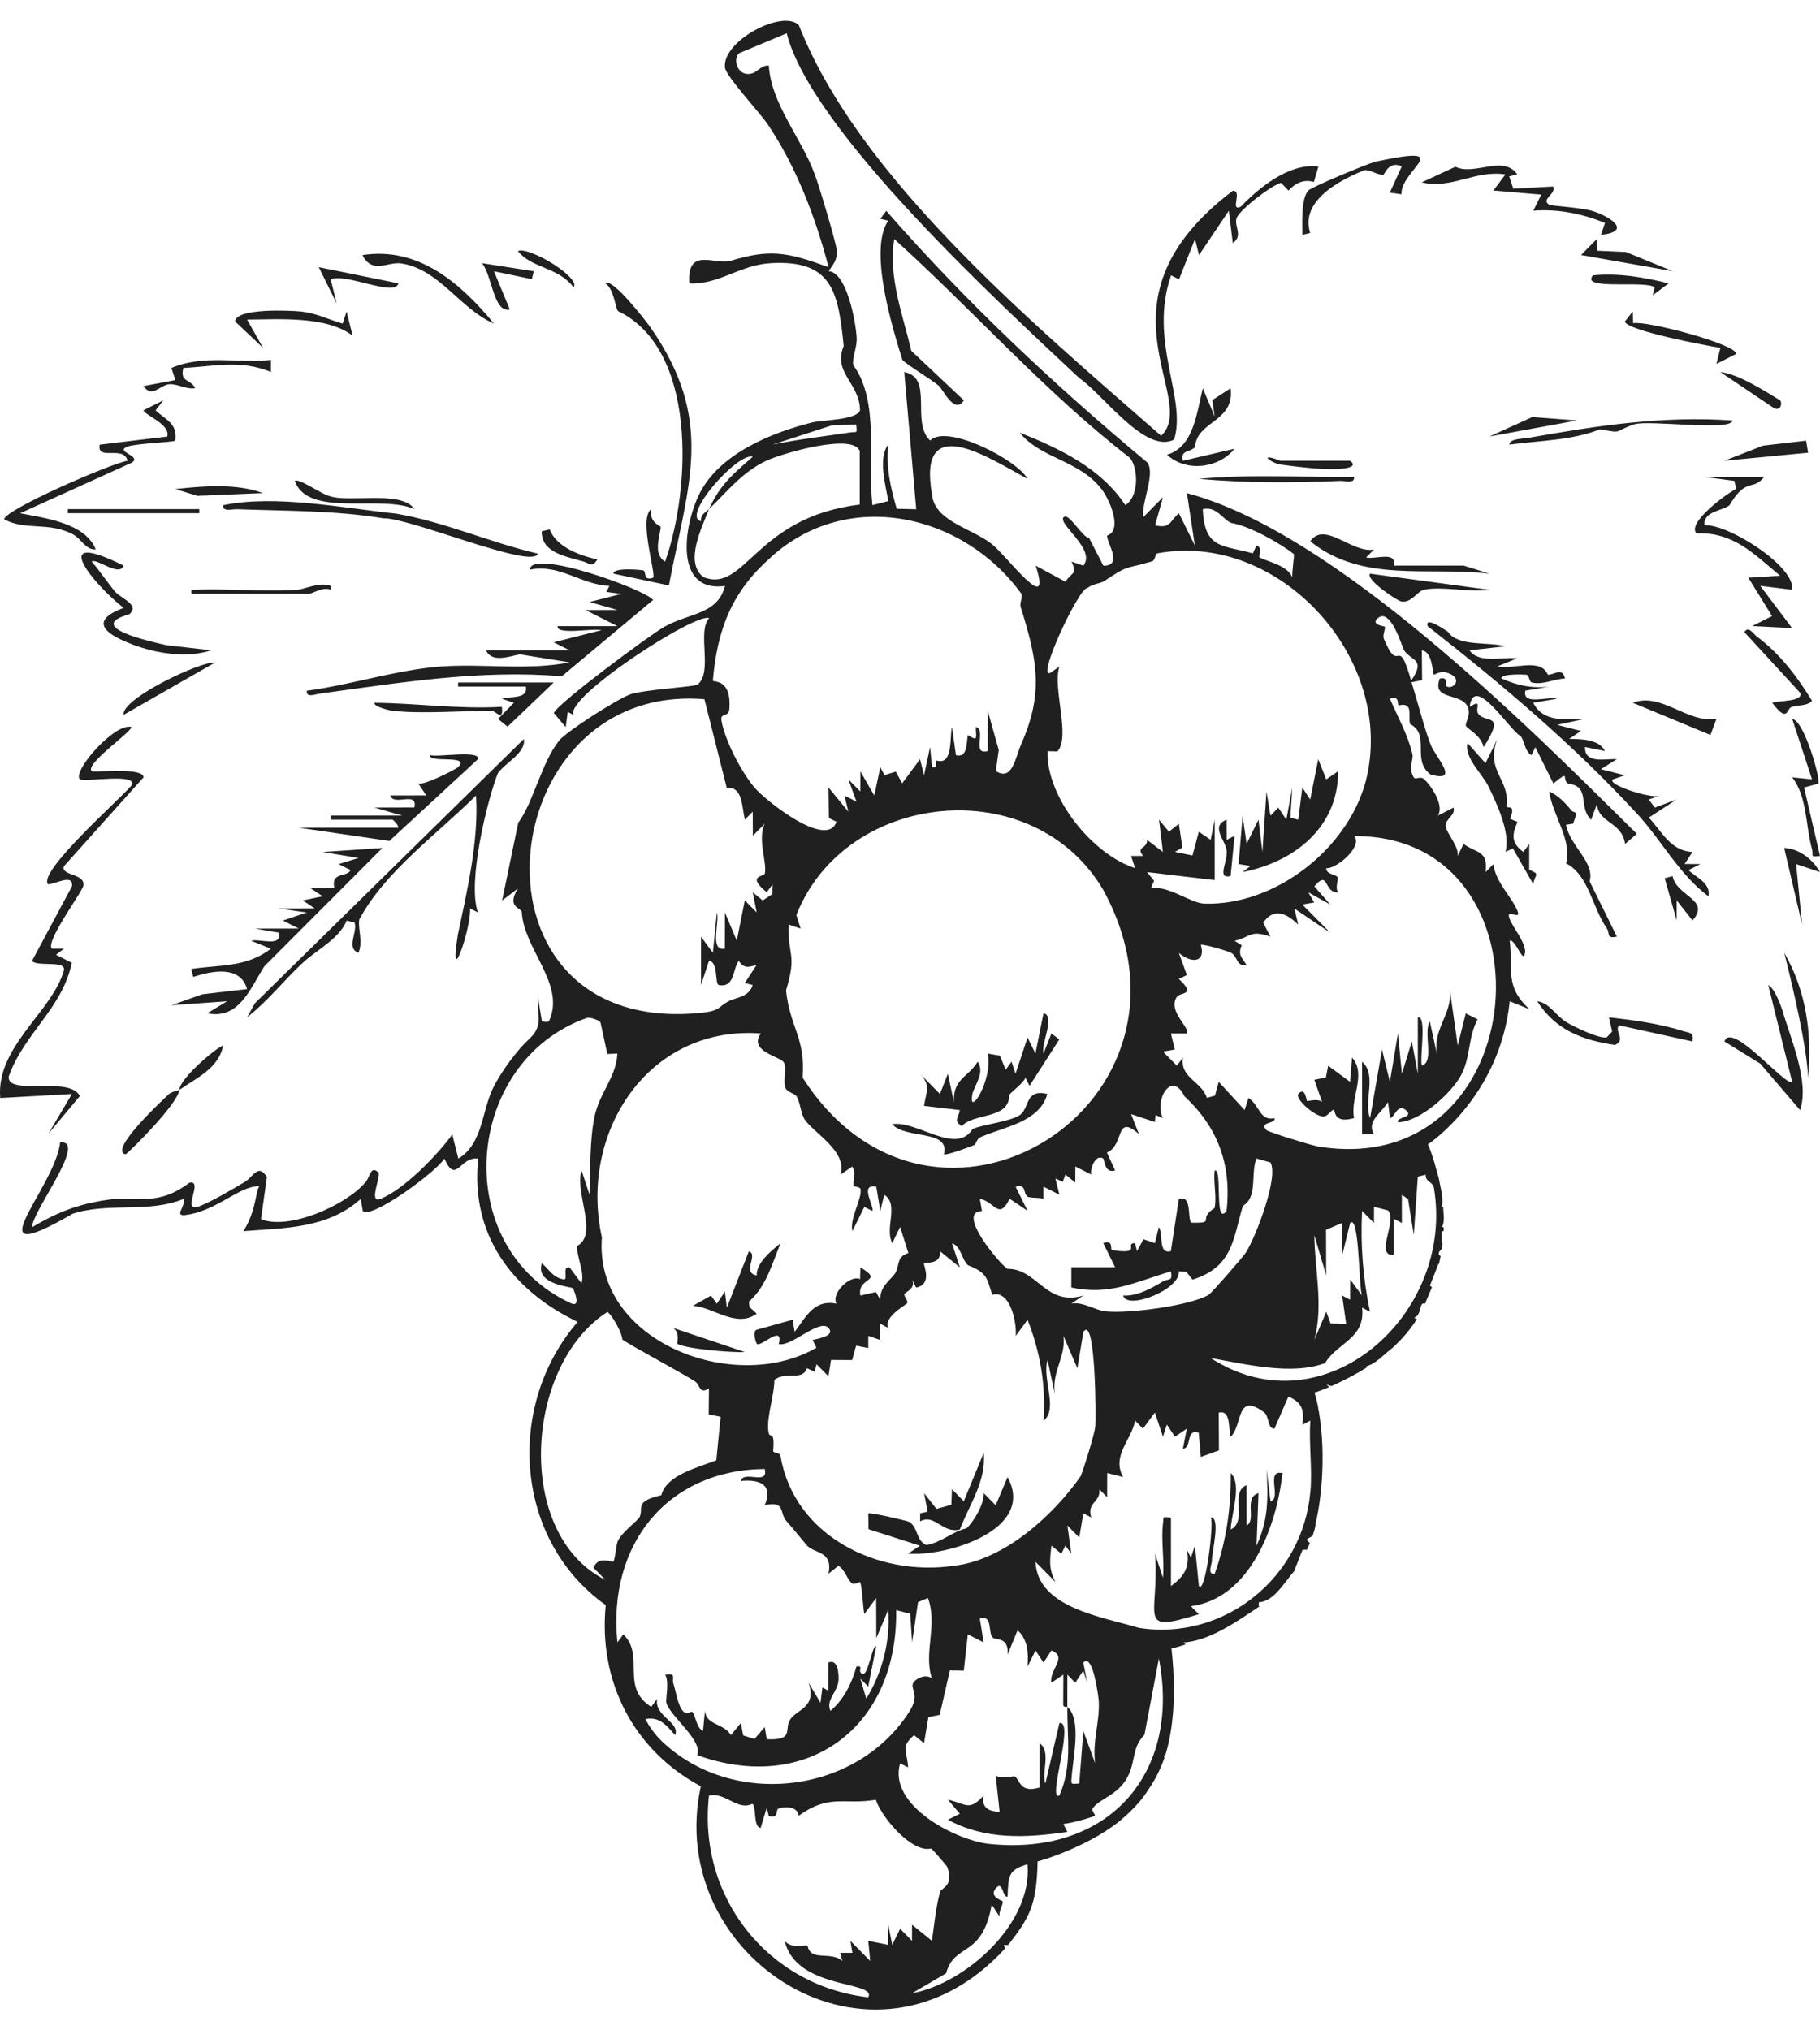 <svg width="52" height="58" viewBox="0 0 52 58" fill="none" xmlns="http://www.w3.org/2000/svg">
<path d="M50.181 18.173C50.091 18.096 49.952 17.872 49.839 18.058L51.431 19.789C51.546 20.052 50.775 20.012 50.636 20.077C51.08 20.673 51.051 20.248 51.177 20.2C51.349 20.133 51.638 20.178 51.772 20.019C51.343 19.32 50.852 18.672 50.182 18.173H50.181ZM50.693 11.664C50.884 11.744 50.924 11.509 50.861 11.437C50.48 11.207 49.661 10.673 49.156 10.63L50.693 11.664ZM46.653 20.077L48.871 20.996L49.041 20.538C48.203 20.666 47.465 19.762 46.653 20.077ZM49.269 13.162L51.659 12.933L51.603 12.589L50.376 12.73L49.269 13.162ZM46.661 9.232L46.65 8.899L46.424 9.186C46.484 9.446 48.77 9.877 49.154 9.937L49.041 10.396L49.607 10.109C49.607 9.835 47.069 9.158 46.661 9.232ZM50.976 24.223L51.488 26.411L51.317 24.684L51.999 24.912C51.787 24.542 51.412 24.247 50.975 24.223H50.976ZM43.78 11.914L42.557 12.47L45.059 12.011L43.78 11.914ZM47.788 25.029L47.562 25.087L47.905 26.294V25.72L48.357 26.294C48.893 25.701 47.903 25.61 47.788 25.029ZM51.205 20.536L51.772 22.263L51.205 22.206C51.639 22.76 51.584 23.603 51.777 24.279C51.811 24.471 51.705 24.477 52 24.452L51.545 22.496L51.953 22.385C52.028 22.294 51.557 20.586 51.205 20.536ZM14.966 21.112L7.285 28.657L7.059 29.061C7.644 28.605 8.109 28.009 8.65 27.504C9.033 27.146 9.693 26.824 9.905 26.298L10.131 26.353C10.224 26.632 9.876 27.089 10.242 27.217C10.379 26.899 10.221 26.546 10.264 26.269C10.992 24.901 12.486 23.835 13.601 22.725C13.685 24.006 13.338 25.491 13.083 26.693C12.806 28.428 13.475 26.481 13.43 25.949L13.656 26.066C13.343 25.209 13.929 22.826 14.225 22.089C14.424 21.796 15.041 21.504 14.965 21.111L14.966 21.112ZM45.627 6.826L45.173 7.285L47.789 7.746L46.455 7.199L45.634 7.162L45.627 6.824V6.826ZM6.376 14.431C6.349 14.632 6.635 14.54 6.772 14.546C8.129 14.597 9.617 14.58 10.952 14.807C11.678 14.775 15.254 16.288 15.364 15.814C14.02 15.505 12.675 14.9 11.313 14.672C9.808 14.514 7.879 14.122 6.376 14.431ZM38.291 13.738C38.43 13.732 38.715 13.825 38.687 13.624C37.207 13.639 35.726 13.541 34.249 13.68C35.591 13.798 36.938 13.794 38.29 13.738H38.291ZM17.654 8.885C19.916 9.967 19.745 13.937 19.004 16.042C18.639 15.832 18.865 15.293 18.878 15.056C18.88 15.024 18.538 14.93 18.607 14.546C18.238 14.792 18.746 16.399 18.663 16.503C18.366 16.608 18.471 16.329 18.384 16.296C18.344 16.281 17.521 16.199 17.526 16.387L19.111 16.724C19.671 13.796 20.434 12.028 18.597 9.37C18.475 9.194 17.491 7.917 17.299 8.094C17.543 8.263 17.578 8.783 17.654 8.884V8.885ZM43.012 4.983L42.67 5.442L44.036 5.559L43.809 6.019C44.519 5.964 45.204 6.105 45.857 6.368L45.742 6.709C46.613 6.614 46.06 6.222 45.548 6.042C45.218 5.927 44.318 5.884 44.262 5.849C44.011 5.687 44.469 5.551 44.376 5.328L43.237 5.391L43.12 5.039L43.351 4.98C42.948 4.413 42.129 5.029 41.583 4.764L40.621 5.21C41.48 5.412 42.139 4.852 43.01 4.982L43.012 4.983ZM37.209 6.71L37.433 6.655C37.134 5.724 38.315 5.129 38.986 4.861C39.155 4.842 39.358 5.009 39.527 4.989C39.559 4.986 39.676 4.58 40.051 4.753L39.71 5.501L40.042 5.55C40.008 4.845 41.685 4.108 39.295 4.619C39.053 4.684 37.466 5.344 37.379 5.444C37.166 5.687 37.212 6.389 37.209 6.711V6.71ZM3.761 18.403C4.451 18.663 5.326 18.815 6.034 18.576L4.756 18.431C4.355 18.337 2.378 17.918 3.69 17.549C4.025 17.293 3.447 17.085 3.299 16.912C3.062 16.635 2.86 16.319 2.622 16.042C2.753 15.935 3.414 16.495 3.531 16.157C1.34 15.065 2.642 16.665 3.531 17.366C2.505 17.745 3.041 18.13 3.761 18.4V18.403ZM42.556 16.387L41.817 16.157H39.826C39.914 15.729 39.28 15.99 39.031 15.926L39.257 15.698C38.637 15.82 37.839 14.864 37.438 15.465C38.93 16.66 40.782 16.181 42.557 16.387H42.556ZM40.024 17.178C40.314 17.248 40.492 16.892 40.678 16.849C41.17 16.735 42.016 16.931 42.556 16.849L39.144 16.388C39.01 16.554 39.902 17.148 40.024 17.178ZM44.747 24.664C45.401 25.008 45.483 25.912 45.915 26.529C46.002 26.678 45.895 26.82 46.197 26.756L45.418 25.177C45.574 24.632 44.861 24.179 44.743 23.562L44.945 23.529C45.115 23.082 45.004 23.282 44.885 23.137C44.708 22.921 44.522 22.726 44.264 22.609C44.349 23.271 44.929 24.008 44.747 24.663V24.664ZM50.977 27.218C51.187 28.032 51.642 29.964 51.657 30.789C51.779 29.555 51.606 28.299 50.977 27.218ZM48.123 29.464C47.414 29.24 46.708 29.147 45.97 29.062L46.061 29.468L45.907 29.635C45.7 29.683 44.968 29.332 44.753 29.199C44.44 29.004 44.277 28.653 43.921 28.602C44.447 29.429 45.217 29.717 46.144 29.851C46.466 29.7 46.121 29.476 46.255 29.29L48.358 29.752C48.397 29.488 48.302 29.521 48.123 29.464ZM33.341 12.989C33.898 13.501 34.824 13.375 35.274 12.819L33.796 13.163C33.716 12.843 33.999 12.938 34.145 12.767C34.193 12.017 35.281 12.063 35.16 11.091L34.638 11.43L34.705 11.897L34.366 11.092C34.193 11.773 34.114 12.768 33.341 12.991V12.989ZM37.829 13.398C37.949 13.403 38.931 13.435 38.575 13.162H36.584C35.91 12.908 36.326 13.235 36.589 13.271C36.958 13.322 37.462 13.382 37.829 13.398ZM47.392 22.745C47.416 22.741 47.435 22.735 47.448 22.726L47.392 22.745ZM48.245 24.855L48.586 24.684L48.132 24.681L48.358 24.338C47.724 24.308 47.487 23.754 47.108 23.357L47.903 22.839L47.281 23.07L47.107 22.839L47.391 22.742C47.076 22.793 45.898 22.403 46.083 22.263L46.423 22.148L45.74 21.973L46.195 21.687C45.849 21.67 45.275 21.831 45.286 21.34L45.854 21.454C45.691 21.119 45.177 21.11 44.831 21.109L45.171 20.881L44.49 20.707L45.285 20.536C44.739 20.536 44.102 20.657 43.807 20.076L44.489 19.96C44.239 19.88 43.49 20.172 43.58 19.73L44.261 19.615C43.754 19.671 43.355 19.579 42.897 19.382C42.878 19.237 43.584 19.267 43.618 19.277C43.702 19.301 43.687 19.478 43.771 19.498C44.078 19.572 44.409 19.395 44.716 19.382C44.631 19.039 44.398 19.292 44.222 19.273C44.019 18.775 43.23 19.14 42.782 19.036L43.35 18.808C42.947 18.755 42.256 18.97 41.986 18.578L43.008 18.463C42.535 18.326 41.651 18.481 41.371 18.049C41.344 18.034 40.694 17.572 40.789 17.887C42.898 19.538 44.983 21.293 46.822 23.299C47.49 24.042 47.999 24.998 48.811 25.604C48.894 25.226 48.454 25.066 48.243 24.855H48.245ZM29.164 31.834C28.923 32.033 28.091 32.118 27.789 32.251C27.318 33.014 26.197 31.998 25.491 32.114C25.863 32.552 27.157 32.254 26.968 32.977C27.026 33.012 27.709 32.768 27.842 32.708C27.888 32.688 27.898 32.537 28.019 32.483C28.648 32.2 29.699 32.066 29.925 31.251C29.305 31.097 29.411 31.63 29.163 31.834H29.164ZM50.917 28.834C50.857 28.657 50.691 28.226 50.522 28.141L51.204 30.905C51.029 31.062 49.471 29.147 49.27 29.752L50.294 30.385L51.43 31.711C51.709 30.896 51.15 29.655 50.917 28.834ZM45.711 12.264C46.406 12.389 46.061 12.334 46.703 12.119C47.127 11.991 49.483 12.33 49.496 12.012C47.491 11.874 45.63 12.161 43.672 12.508C43.529 12.533 43.121 12.529 43.126 12.701C43.986 12.584 44.899 12.586 45.711 12.266V12.264ZM43.691 24.849L43.693 24.108L43.525 24.337C43.182 24.09 43.188 23.85 43.359 23.48L43.147 23.391C43.313 22.965 43.08 23.107 43.045 23.04C43.152 22.251 42.424 22.023 42.783 21.112L42.442 21.802L41.931 21.227C41.824 21.638 42.355 22.109 42.528 22.466C42.773 22.973 43.16 23.79 43.014 24.337L43.225 24.236L43.808 25.258C43.85 24.96 44.032 24.989 43.692 24.847L43.691 24.849ZM11.838 14.543C11.483 13.998 9.981 14.367 9.418 14.172C9.203 14.129 8.532 13.645 8.424 13.739C8.802 14.804 10.884 14.117 11.838 14.543ZM47.677 8.094C46.959 7.921 46.262 7.794 45.515 7.864C45.13 8.305 47.013 7.997 47.276 8.209L47.219 8.438L47.675 8.095L47.677 8.094ZM48.472 15.236C49.53 15.194 50.114 15.827 50.861 16.447L49.952 16.504L50.631 17.599L50.066 17.884L51.202 17.943L50.293 16.735L51.202 16.847C51.312 16.193 49.39 14.966 48.7 15.004C48.66 14.602 49.208 14.597 49.413 14.433C49.905 13.61 50.059 14.049 50.406 13.623H48.699L49.553 13.737L49.607 13.966C49.351 14.085 48.185 14.938 48.471 15.235L48.472 15.236ZM28.106 41.504L27.537 42.885L27.198 42.541L27.182 42.987L26.756 43.104L26.402 42.655L26.504 43.183L26.289 43.232V43.461C26.706 43.227 26.931 43.823 27.425 43.692C27.694 42.981 28.187 42.303 28.106 41.503V41.504ZM43.127 26.873C43.304 26.796 43.547 27.646 43.577 27.166C43.532 26.826 43.237 26.527 43.128 26.237C43.006 25.914 43.487 26.331 43.352 26.011C43.18 25.603 42.723 25.191 42.669 24.685L42.444 24.914C42.527 24.289 42.178 24.375 41.816 24.109L41.648 24.453C41.689 24.166 41.305 23.78 41.304 23.588C41.303 23.382 41.586 23.302 41.532 23.071L41.078 23.3C41.281 23.021 40.886 22.428 40.681 22.253C40.571 22.161 40.439 22.29 40.389 22.202C40.23 21.922 40.394 21.704 40.354 21.538C40.224 20.991 39.933 20.471 39.712 19.961C40.001 19.855 39.917 20.125 39.962 20.151C40.393 20.049 40.229 20.437 40.286 20.683C40.884 20.988 40.315 21.71 40.873 22.125C41.754 22.374 40.996 21.61 40.873 21.263C40.719 20.877 40.518 20.101 40.33 19.49L40.632 19.43L40.624 18.579C40.934 18.609 40.926 19.229 40.966 19.271C40.977 19.284 41.149 19.163 41.306 19.206C41.859 19.357 41.508 19.736 41.319 19.599C41.268 19.562 41.404 19.323 41.137 19.385C40.892 20.025 41.76 19.774 41.938 20.198C42.041 20.446 41.833 20.67 41.89 20.748C41.961 20.844 42.32 21.014 42.388 21.344C43.033 20.335 42.461 20.68 42.238 20.393C42.127 20.251 42.382 19.946 41.991 20.193C42.11 19.214 43.13 20.858 43.442 21.026C43.553 21.135 43.559 21.466 43.755 21.574L43.867 21.345L44.382 22.381C44.882 21.973 44.611 22.252 44.799 22.385C45.465 22.463 45.069 23.041 45.461 23.418L45.63 22.958C45.646 23.511 46.35 23.47 46.43 24.109L46.766 23.821C43.607 20.685 38.122 15.2 33.912 14.087L34.139 15.584L33.683 14.663C33.425 14.868 33.464 15.112 33.003 15.008L33.228 14.202L32.662 14.777C32.611 14.341 33.011 13.555 32.786 13.216C30.128 11.005 27.601 8.63 25.322 6.024L25.153 6.251L25.379 6.305C24.793 7.15 25.537 9.486 25.782 10.279C25.865 10.39 26.6 10.832 26.818 11.016C26.95 11.126 27.261 11.854 27.54 11.437L26.037 10.021C25.793 8.988 25.372 7.903 25.55 6.828C27.825 8.882 29.854 11.204 32.286 13.081C32.53 13.388 32.541 14.2 32.15 14.429C31.46 13.373 30.261 12.807 29.135 12.359C29.738 13.105 30.829 13.143 31.469 13.967C31.714 14.282 32.08 15.156 31.631 15.3C31.609 15.481 32.106 16.171 31.525 16.16L31.114 15.365C30.939 15.374 30.523 14.612 30.387 14.777C30.219 14.981 31.32 15.685 30.955 16.158L30.615 16.044C30.798 16.431 30.621 16.323 30.444 16.619L29.591 16.16C30.09 17.687 28.731 15.834 28.329 15.535C27.756 15.088 26.712 14.89 26.632 14.145C26.194 11.708 28.231 13.067 29.362 13.683C29.086 13.149 27.057 12.094 26.575 12.585C26.014 12.058 26.686 10.782 25.836 10.63L26.178 14.547L25.62 14.534C25.441 13.915 25.314 13.36 25.38 12.703C25.079 13.066 25.303 13.867 25.381 14.313L24.926 14.43C24.787 13.179 25.136 11.463 24.379 10.429C24.339 10.236 24.489 9.935 24.476 9.655C24.455 9.211 24.197 7.778 23.674 7.746C23.828 7.518 23.93 7.429 23.902 7.126C23.883 6.915 23.381 5.229 23.278 4.982C22.92 3.976 22.029 2.972 21.967 1.874C21.707 1.852 21.634 2.134 21.345 2.112C21.04 2.089 20.942 1.657 21.127 1.516L22.477 0.951C23.182 3.731 28.558 8.665 30.84 10.804C31.516 11.262 32.715 12.974 33.544 12.56C33.921 11.372 32.803 9.755 33.46 7.864L33.686 7.98L34.143 6.828L34.257 7.287L35.109 6.021L35.222 6.942C35.523 6.744 35.266 6.472 35.326 6.245C35.388 6.01 36.347 5.279 36.603 5.223L36.815 5.445C37.007 5.228 37.257 5.112 37.54 5.198L37.669 4.755C36.825 4.647 35.94 5.392 35.449 5.906C35.126 6.052 35.513 5.442 35.223 5.449C31.064 8.605 34.292 11.389 33.176 12.45C29.633 9.342 24.552 5.126 22.825 0.721C22.374 0.252 20.631 1.164 20.713 1.929C20.741 2.179 21.72 3.228 21.947 3.569C22.768 4.802 23.296 6.203 23.675 7.635C22.477 7.194 21.985 7.108 20.844 7.46C20.371 7.548 19.627 7.069 19.693 8.097C20.541 8.137 21.131 7.57 22.02 7.518C23.802 7.414 23.948 8.368 24.106 9.884C23.787 10.652 24.562 10.938 24.572 11.718C24.501 11.999 23.481 11.999 23.213 12.066C22.05 12.358 20.566 12.952 19.987 14.1C19.537 14.992 19.238 16.939 20.715 16.739C20.5 17.567 19.679 17.506 18.972 17.911C18.553 18.15 15.932 20.093 15.823 20.368L16.163 20.77L16.221 20.336L16.389 20.425C16.111 19.935 19.896 17.476 20.262 17.661C19.904 18.042 20.383 19.209 19.926 19.559C19.85 19.618 18.417 19.701 18.025 19.829C17.673 19.943 16.187 20.893 15.977 21.154C15.479 21.769 15.239 22.92 14.807 23.504L14.346 25.724L14.8 25.38C14.466 25.903 14.866 25.928 14.906 26.041C14.961 27.085 16.071 28.034 15.739 29.037C15.669 29.201 15.71 29.211 15.483 29.179L15.37 28.489C15.346 29.081 15.534 29.306 15.091 29.709C14.786 29.988 14.326 30.602 14.097 31.061C13.757 31.742 13.803 32.673 13.095 33.097L12.923 32.408C12.483 33.013 11.552 33.969 10.873 34.248C10.521 34.392 10.876 33.635 10.819 33.502C10.58 33.263 10.579 33.639 10.427 33.79C9.857 34.446 8.243 35.15 7.456 34.827L7.626 33.621C7.367 33.227 7.248 33.615 6.987 33.768C6.665 33.957 5.954 34.383 5.64 34.477C5.195 34.612 5.822 33.699 5.414 33.786C4.64 34.361 4.191 34.24 3.256 34.251C2.349 34.358 1.701 34.588 0.922 35.056C0.888 34.639 2.531 32.551 1.718 32.636C1.583 33.929 -0.862 36.376 2.077 34.672C3.116 34.338 4.229 34.663 5.243 34.251C5.315 34.459 4.958 34.751 5.298 34.709C6.104 34.611 6.725 33.998 7.234 33.903C7.491 33.854 7.379 33.896 7.353 34.02C7.263 34.446 7.197 34.798 6.951 35.17C8.143 35.078 9.36 35.1 10.307 34.249L10.365 34.594C10.608 34.844 12.482 33.461 12.697 33.097C13.037 33.857 13.13 33.032 13.662 33.097C13.438 35.281 14.631 36.864 16.505 37.762C14.436 40.154 14.694 43.997 17.307 45.852C17.088 48.048 18.117 50.011 20.024 51.029C18.955 55.908 24.935 59.8 28.721 55.658C28.705 55.632 28.69 55.602 28.682 55.563H28.805C29.416 54.774 29.621 54.427 29.646 53.172C29.604 53.2 31.223 52.737 32.157 51.876C32.343 51.712 32.517 51.529 32.671 51.329V51.315H32.682C32.947 50.928 33.094 50.703 33.273 50.208L33.233 50.148H33.292C33.471 49.578 33.637 48.597 33.471 47.095C33.471 47.095 33.625 47.059 33.875 46.976L33.803 46.922C34.487 46.878 35.174 46.444 35.991 45.885H35.965V45.771C36.41 45.753 36.708 45.176 37.007 44.847C37.001 44.847 36.995 44.847 36.989 44.847L37.216 44.272H37.341C37.371 44.211 37.398 44.148 37.424 44.085C37.394 44.047 37.359 44.005 37.332 43.984C37.395 43.933 37.453 43.901 37.502 43.877C37.547 43.739 37.552 43.74 37.589 43.558C37.587 43.551 37.585 43.547 37.581 43.54C37.715 43.045 37.915 41.672 37.678 40.299H37.672C37.658 40.126 37.602 39.952 37.559 39.782C37.559 39.782 37.721 39.732 37.975 39.626L37.899 39.549C37.951 39.573 38 39.588 38.046 39.595C38.386 39.442 38.737 39.26 39.072 39.051L39.038 39.029C39.31 38.965 39.558 38.673 39.778 38.511C40.041 38.272 40.286 37.997 40.484 37.681L40.402 37.647C40.641 37.553 40.53 37.175 40.715 37.244C40.799 37.029 40.783 37.084 40.914 36.77L40.855 36.726L41.098 36.105H41.115C41.131 36.034 41.147 35.959 41.161 35.882C41.062 35.834 41.117 35.742 41.195 35.676C41.203 35.624 41.209 35.571 41.215 35.517H41.197V35.171H41.244C41.246 35.133 41.247 35.094 41.248 35.055C41.231 35.055 41.215 35.055 41.198 35.055C41.289 34.878 41.238 34.678 41.233 34.479H41.198C41.249 34.206 41.157 33.938 41.106 33.65C41.02 33.362 40.944 33.009 40.797 32.692C40.797 32.692 42.855 31.339 43.135 28.603L43.702 28.832C42.982 28.177 43.233 27.699 43.135 26.875L43.127 26.873ZM39.371 17.656C39.737 17.346 40.066 18.501 40.114 18.574C40.312 18.885 40.756 18.814 40.318 19.444C39.922 18.047 39.991 19.35 39.534 18.237C39.503 18.118 39.597 17.941 39.568 17.903C39.559 17.89 39.141 17.85 39.371 17.655V17.656ZM35.17 14.938C35.696 15.019 36.611 15.539 36.969 15.831C36.986 15.86 36.904 16.38 36.925 16.503C36.794 16.12 36.09 16.023 35.979 15.91C35.958 15.888 36.089 15.647 35.9 15.582L35.795 15.808C34.931 15.565 34.414 15.692 34.365 14.546C34.743 14.444 34.937 14.834 35.17 14.938ZM30.268 19.039L30.041 19.201C29.538 19.551 30.827 16.767 31.07 16.797C31.235 16.668 31.432 16.678 31.557 16.594C32.262 16.123 32.119 16.271 32.916 16.036C33.014 16.008 32.997 15.815 33.071 15.807C36.559 15.161 39.91 18.842 39.022 22.314C38.504 24.263 36.424 25.875 34.417 25.814C34.011 25.801 33.397 25.293 32.885 25.372L32.974 25.161L32.772 24.913L34.706 25.142V23.415L34.591 23.99L34.252 23.761L34.071 24.438L33.57 24.336L33.784 24.213L33.681 23.532L33.399 23.761L33.115 23.416L33.226 24.337L32.774 23.992C32.78 24.261 32.441 24.181 32.661 24.451L32.316 24.453L32.431 24.798C31.215 24.414 29.892 22.78 29.929 21.458L30.211 21.467C30.599 21.044 30.064 19.655 30.269 19.039H30.268ZM34.702 34.509C34.186 34.837 34.778 34.944 34.035 34.928C33.916 34.776 34.067 34.139 33.682 34.245L33.453 35.742C33.084 35.835 33.243 35.268 33.111 35.052L32.997 35.512L32.671 35.401L32.486 35.741L32.43 35.512C32.1 35.514 32.679 35.853 31.766 35.709C31.717 35.675 31.821 35.41 31.521 35.512L31.861 36.201H30.61L30.609 36.779C31.703 37.018 32.446 36.618 33.454 36.319C33.517 36.625 33.376 36.517 33.23 36.604C32.888 36.809 32.498 37.028 32.09 37.01C32.192 37.434 33.727 36.846 33.683 36.319L33.898 36.334L34.072 36.555C35.232 36.19 35.227 35.39 35.511 34.448C35.948 34.187 35.722 33.528 35.9 33.094L36.298 33.208C36.544 33.618 35.87 35.354 35.597 35.781C35.52 35.901 34.61 36.948 34.525 36.995C33.968 37.305 32.227 37.532 31.587 37.46C31.273 37.426 30.963 37.184 30.611 37.238L30.952 37.01C29.882 37.328 29.641 36.241 28.788 36.246C28.603 36.157 27.289 34.608 28.056 34.597L27.995 34.245C28.43 34.331 28.535 34.874 28.847 34.245L29.359 34.589L29.017 33.9C29.329 33.81 29.226 34.075 29.353 34.179C29.416 34.23 29.701 34.205 29.812 34.244L29.814 33.899L30.268 34.128L30.155 33.668L30.365 33.759L30.439 33.552L30.722 33.783L30.724 33.323L31.177 33.552C31.134 33.385 31.31 32.957 31.517 33.093C31.556 33.118 31.555 33.535 31.861 33.436L31.626 32.925C32.132 32.725 31.853 31.786 32.542 32.4L32.316 31.826L32.995 32.051L33.017 31.852L33.225 31.941C32.969 31.444 33.467 30.549 33.842 31.317C34.786 32.195 35.192 33.256 35.045 34.589C34.688 35.066 34.933 33.344 34.706 33.438C34.66 33.764 34.773 34.206 34.701 34.508L34.702 34.509ZM21.951 40.876C21.905 40.444 22.122 39.878 22.125 39.422C22.445 39.155 22.919 39.468 23.056 39.085L23.275 39.185L23.33 38.972L23.669 39.315L23.743 38.849L24.346 38.852L24.461 38.441L24.808 38.51V38.162L25.148 38.278L25.15 37.816L25.373 37.931C25.247 37.603 25.91 37.268 25.923 37.223C25.945 37.149 25.832 37.04 25.836 36.968C25.84 36.918 26.179 36.828 26.061 36.55L26.174 36.781C26.662 36.685 26.37 36.12 26.401 36.093C26.444 36.051 26.896 36.132 26.859 35.745L27.425 36.205L27.199 35.513C27.469 35.616 27.463 35.958 27.658 36.145C28.235 36.368 28.187 36.534 28.354 36.989C28.858 36.837 29.057 37.779 29.02 38.162L29.359 37.702C29.726 38.639 29.883 39.565 29.816 40.582C30.245 40.263 29.765 39.366 29.93 38.855L30.155 39.891C30.005 39.224 30.461 38.794 30.385 38.164L30.782 39.087L30.954 38.049C31.307 37.522 31.317 40.563 31.294 40.756C31.269 40.975 30.965 41.962 30.877 42.169C30.102 43.281 28.692 44.573 27.253 44.729C25.091 45.049 22.685 43.884 22.299 41.587C22.273 41.487 22.086 41.509 22.091 41.452C22.142 40.775 21.983 41.165 21.952 40.877L21.951 40.876ZM17.195 35.339C16.539 32.346 18.525 29.283 21.737 29.523C21.377 30.039 22.3 30.179 22.396 30.351C22.486 30.511 22.366 30.84 22.437 31.063C22.485 31.214 22.706 31.224 22.766 31.33C22.87 31.521 22.874 31.785 22.985 31.972C23.266 32.384 24.221 32.892 24.013 33.554L24.352 33.324C24.467 33.508 24.361 33.749 24.39 33.876C24.395 33.896 24.576 33.899 24.587 33.972C24.63 34.255 24.267 34.812 24.355 35.168L24.696 34.475L24.922 34.593C25 34.484 24.53 33.798 25.037 33.901L25.151 34.59L25.265 34.131C25.701 34.418 25.265 35.071 25.493 35.512L25.718 35.052L25.954 35.795C25.61 35.903 25.71 36.134 25.584 36.358C25.478 36.544 25.138 36.73 25.149 37.125L25.027 36.908L24.583 37.01C24.476 36.468 25.293 36.628 24.583 36.205L24.573 36.543C24.306 36.399 23.733 36.944 23.9 37.24C23.253 37.116 23.038 37.606 22.704 38.047L22.647 37.7L21.62 37.986C21.483 38.037 21.61 38.378 21.626 38.392C21.737 38.491 22.397 37.807 22.251 38.395C22.605 38.486 23.418 37.653 23.671 37.934C23.9 38.187 23.238 38.258 23.22 38.283L23.326 38.501C20.975 39.859 16.954 38.319 17.198 35.34L17.195 35.339ZM31.524 25.428C34.847 31.512 26.686 36.639 22.93 30.782C23.019 29.642 22.576 29.382 22.458 28.293C22.779 27.216 22.503 27.358 22.534 26.412L22.874 26.526L22.753 26.139C24.162 22.57 29.531 22.03 31.525 25.429L31.524 25.428ZM23.756 12.155L24.465 12.126C24.487 12.414 24.493 12.323 24.295 12.353C23.553 12.465 22.811 12.548 22.077 12.7L23.756 12.155ZM20.1 16.488C19.546 16.065 20.05 15.082 20.257 14.544C20.154 14.643 20.015 14.688 20.028 14.889C19.449 14.758 21.076 12.912 21.508 13.048C20.943 13.544 20.577 13.838 20.257 14.544C20.788 14.031 21.21 13.481 21.903 13.158C22.347 12.952 24.39 12.354 24.564 12.89V14.414C21.565 14.775 21.305 16.952 20.1 16.488ZM22.017 15.925C24.228 13.908 27.535 14.687 29.18 16.959C29.224 17.065 29.127 17.229 29.161 17.337C29.642 18.868 29.822 19.805 29.173 21.267C29.016 21.622 28.927 22.336 28.452 22.025L28.536 21.428L28.222 20.306L28.22 21.457C27.74 21.578 28.196 20.844 27.881 20.767C27.875 21.041 27.974 21.211 27.653 20.996C27.608 21.22 27.652 21.66 27.312 21.572L27.199 20.767C27.127 21.073 27.236 21.868 26.764 21.726C26.709 21.759 26.816 21.968 26.631 21.918L26.573 21.343L26.401 22.148L26.287 21.688L25.776 22.377L25.595 22.043L25.273 22.142L25.151 21.92L24.98 22.725L24.583 22.035L24.58 22.61L24.241 22.266L24.469 22.898L24.128 22.726L24.239 23.187L23.672 22.497L23.683 23.369L23.898 23.475C23.637 24.268 21.885 22.882 21.562 22.503C21.185 22.062 20.703 21.138 20.611 20.57C20.577 20.359 20.821 20.496 20.839 20.255C20.905 19.37 20.376 19.499 20.368 19.441C20.494 17.973 20.912 16.9 22.018 15.927L22.017 15.925ZM20.127 19.975L20.764 22.505C21.223 22.465 21.192 23.033 21.282 23.415L21.507 23.186L21.51 23.876L21.849 23.532C21.637 23.968 21.92 24.642 21.853 24.954C21.833 25.049 21.312 25.004 21.907 25.489L22.075 25.26L22.069 25.54L21.792 25.723L21.507 25.49L21.62 26.065L21.281 25.721L21.051 26.872L20.712 26.066L20.71 27.102C20.26 27.185 20.57 26.329 20.482 26.066L20.368 27.217L20.029 26.758V28.139L20.257 27.449C20.535 27.472 20.413 28.118 20.54 28.14C21.001 28.22 20.927 27.683 21.108 27.449C21.256 27.678 21.391 27.631 21.62 27.563L21.28 28.081L21.506 28.139C21.399 28.488 21.04 28.484 20.801 28.61C20.54 28.747 20.58 28.875 20.069 28.929C13.002 29.681 13.972 19.468 20.125 19.974L20.127 19.975ZM16.105 36.549C15.77 36.484 15.701 36.261 15.479 36.089C15.287 36.707 16.334 36.752 16.37 36.803C16.383 36.822 16.615 37.343 16.334 37.239C12.815 35.643 13.235 30.307 16.786 29.073C16.881 29.067 17.096 29.133 17.157 29.206L17.352 30.109L17.639 30.097C17.612 30.765 17.126 31.217 16.984 31.91C16.849 32.567 16.866 33.449 16.843 34.128L16.617 33.438C16.41 34.063 17.102 35.252 16.499 35.588C16.449 35.856 16.718 36.331 16.615 36.664L16.274 36.205C16.044 36.16 16.246 36.575 16.105 36.548V36.549ZM16.959 44.787L17.298 45.133C14.689 43.831 14.982 38.991 17.358 37.476C17.555 37.645 17.796 38.161 17.777 38.259C17.856 38.352 19.549 39.252 19.871 39.472C19.999 39.559 19.98 39.844 20.256 39.661L20.249 40.404L20.589 40.473L20.466 41.716C19.931 41.927 19.046 42.131 18.895 42.712C18.087 42.904 18.408 43.079 18.269 43.346C18.221 43.437 17.764 43.776 17.654 44.018C17.597 44.145 17.574 44.575 17.52 44.613C17.491 44.633 17.081 44.435 16.96 44.787H16.959ZM18.9 49.732C18.711 49.55 18.562 49.337 18.436 49.108C18.858 49.029 19.04 49.293 19.29 49.566C19.438 49.191 18.684 49.028 18.776 48.531L18.607 48.76C17.708 48.191 18.439 47.301 17.81 46.687L17.641 46.916C17.355 44.135 19.052 41.99 21.849 41.964C21.968 42.45 21.243 41.988 21.167 42.307C21.718 42.252 22.094 42.418 21.849 42.998C22.453 42.865 22.255 43.21 22.474 43.458C22.692 43.703 22.854 43.912 23.05 44.143C23.258 44.39 23.81 44.292 23.67 44.957L23.953 44.732C24.143 44.829 24.208 45.142 24.352 45.234C24.414 45.275 24.566 45.184 24.572 45.193C24.629 45.276 24.657 45.934 24.695 46.108L25.034 45.648L25.037 46.799L25.376 45.994C25.444 46.877 25.211 47.775 24.751 48.527L24.581 47.952L24.807 48.181L25.034 47.031C24.902 46.979 24.787 48.085 24.58 47.764C24.546 47.711 24.659 47.565 24.469 47.608C24.34 48.087 24.107 48.552 23.727 48.874C23.588 48.564 23.923 48.35 23.956 48.014C23.969 47.875 23.959 47.373 23.671 47.492L23.669 48.299L23.498 48.206L23.442 48.643L23.102 48.069C23.349 48.802 22.738 48.829 22.565 49.14C22.406 49.426 22.688 49.722 21.908 49.684L21.849 49.337L21.556 49.678L21.235 49.575L21.166 49.222L20.883 49.567C20.692 49.227 20.177 49.291 20.141 48.877L20.086 49.452C19.891 49.358 19.87 48.982 19.781 48.904C19.757 48.882 19.605 48.984 19.518 48.886C19.361 48.707 19.319 48.338 19.244 48.111C19.185 47.931 19.344 47.782 19.005 47.842C19.128 48.025 19.015 48.565 19.036 48.625C19.095 48.986 20.099 49.717 19.919 50.138C23.02 51.259 25.654 49.386 25.605 45.996L26.006 46.1L26.061 46.918L26.229 45.766L26.513 45.651C26.799 46.435 26.378 47.2 26.627 47.954C26.468 47.797 26.139 47.954 26.082 48.097C26.018 48.259 26.281 48.415 25.996 48.871C24.494 51.269 20.918 51.672 18.9 49.733V49.732ZM25.719 55.098L25.492 55.558L25.378 54.983L25.376 55.558L24.808 55.444L24.864 56.02L24.296 55.443L24.354 55.787H24.009L24.067 56.02C23.734 55.723 23.162 56.052 23.073 55.582C22.985 55.537 22.606 55.684 22.42 55.443C22.742 56.855 25.068 56.579 24.807 57.056C21.959 56.732 19.929 54.21 20.257 51.295C20.73 51.187 21.067 51.74 21.498 51.528C21.619 51.616 21.512 52.195 21.734 52.216L21.907 51.641L21.963 51.869C22.258 51.977 22.157 51.694 22.242 51.665C22.436 51.598 22.797 51.606 22.815 51.871C23.705 51.234 24.109 51.567 25.025 51.414C25.186 51.921 26.067 52.951 26.608 52.805C26.636 52.824 27.052 53.298 27.063 53.33C27.263 53.883 26.892 53.937 26.864 54.035C26.739 54.458 26.692 54.999 26.626 55.443L26.059 54.983L26.057 55.443L25.718 55.098H25.719ZM26.059 56.941L27.032 56.37C27.272 55.48 28.06 55.962 28.335 54.407L28.56 54.752C28.524 54.608 28.672 54.403 28.647 54.313C28.641 54.293 28.247 54.188 28.449 53.946C28.663 53.69 28.642 54.244 28.788 54.176C28.816 53.567 28.806 53.426 29.357 53.255C29.51 54.954 27.586 56.66 26.059 56.941ZM28.279 52.677C27.304 52.577 25.361 51.567 25.719 50.374L25.945 50.49C25.916 50.006 25.723 49.91 26.117 49.567L26.4 49.798L26.526 49.052L26.849 48.988L27.139 47.718L27.537 47.724L27.652 46.688L28.105 46.919L27.992 46.229C28.377 46.125 28.22 46.642 28.364 46.781C28.45 46.862 28.826 46.747 28.79 47.264L29.074 46.572C29.377 46.852 29.383 47.222 29.358 47.61L29.586 47.149L29.815 47.494L30.041 47.148C30.524 47.338 29.964 47.704 30.041 48.07L30.381 47.84L30.377 48.694C30.375 48.783 30.493 48.755 30.495 48.761C30.498 48.454 30.492 48.146 30.497 47.84L30.722 48.07L30.949 47.725L31.063 48.07L30.951 47.495C31.228 47.194 31.39 48.503 31.394 48.605C31.422 49.19 31.204 49.77 31.291 50.373L30.952 49.452L30.836 50.95C30.642 50.952 30.589 51.014 30.617 50.786C30.648 50.248 30.918 49.123 30.495 48.76C30.488 49.657 30.641 50.449 30.267 51.293C29.908 51.476 30.72 49.135 30.269 49.221L29.869 50.947C29.746 50.641 30.046 50.038 29.7 49.797V51.064C29.137 51.23 29.147 50.854 28.997 50.746C28.974 50.73 28.577 50.819 28.448 50.718L28.56 51.754C28.239 51.751 28.038 51.633 28.104 51.294C27.681 51.756 27.603 51.525 27.082 51.41L27.424 51.813L27.082 51.984C28.16 52.567 29.328 52.503 30.495 52.331L30.381 52.103C30.53 52.103 31.25 51.91 31.285 51.862C31.296 51.847 31.183 51.71 31.212 51.668C31.427 51.352 32.019 51.284 32.279 50.627C32.434 50.237 32.366 49.898 32.699 49.556L33.111 47.378C33.752 50.692 31.643 53.021 28.278 52.676L28.279 52.677ZM37.44 42.602C37.23 45.08 34.958 46.891 32.532 46.501C31.543 46.195 29.637 45.941 29.586 44.615L30.153 45.191C29.96 44.799 29.993 44.589 30.04 44.154L30.325 44.385L30.439 44.153L30.608 44.383L30.497 43.578L30.836 43.922L30.952 43.231L31.177 43.347C31.041 42.905 31.461 42.92 31.407 42.541L31.632 42.77L31.634 42.08L32.088 42.194C31.753 41.578 32.331 41.141 32.431 40.582L32.656 40.812L32.997 40.352L33.227 41.042L33.34 40.696L33.569 41.042L33.909 40.813L33.796 41.388C34.071 41.356 33.864 40.809 34.249 40.928L34.309 41.62L34.827 41.433L34.821 40.353C35.186 40.268 35.087 40.843 35.164 41.043C35.517 40.692 35.307 39.747 36.13 40.354C36.271 40.501 36.213 40.807 36.413 40.813L36.811 39.893C37.209 40.074 37.263 40.266 37.212 40.7L37.437 40.584C37.395 41.239 37.497 41.959 37.441 42.604L37.44 42.602ZM40.972 33.952C41.566 37.557 37.828 40.889 34.593 38.795C35.546 38.96 36.911 39.302 37.862 38.937C38.207 38.352 39.016 38.244 38.917 37.355L39.142 37.472C38.942 36.521 38.867 35.565 38.917 34.592L39.256 34.936L39.258 34.474L39.659 34.578C39.931 34.892 39.261 35.88 39.825 35.856V34.82L40.053 34.936V34.13L40.231 34.256L40.394 35.281L40.509 33.614L40.734 33.556C40.721 33.776 40.946 33.745 40.972 33.951V33.952ZM37.552 35.283L37.891 36.434L37.887 35.131L38.346 34.937L38.348 35.858L38.576 34.937C38.841 34.666 38.823 36.825 38.915 37.01L38.576 36.55L38.574 37.127L38.348 37.01L38.461 37.816L38.016 37.806L37.894 37.472L37.553 38.277C37.818 37.283 37.563 36.285 37.553 35.283H37.552ZM37.614 32.74C37.479 32.721 36.238 32.339 36.185 32.285C35.954 32.042 36.473 32.104 36.412 31.942C35.989 32.034 35.989 31.566 35.671 31.366L35.56 31.71L34.821 30.905L34.712 31.3L34.481 31.362C34.331 30.887 33.714 30.797 33.794 30.215L33.625 30.444L33.227 30.04L33.567 29.983L33.455 29.524H33.909C34.024 29.369 33.351 28.887 33.622 28.481C33.722 28.33 34.198 28.448 33.682 27.967L33.91 27.853L33.682 27.221C34.036 27.528 34.462 27.506 34.309 26.989C34.401 26.967 35.092 27.17 35.184 27.224C35.363 27.331 35.331 27.625 35.615 27.565C35.479 27.346 35.361 27.277 35.478 27.003L35.274 26.876C35.721 26.779 35.714 26.547 36.297 26.759L36.092 26.357C36.396 25.913 36.768 26.095 37.093 26.414L36.982 25.953L38.005 26.643L37.209 25.839L37.55 25.78L37.38 25.491L38.005 25.837L37.552 25.32C37.981 24.824 37.811 25.518 38.232 25.491C38.134 25.361 38.253 25.115 38.214 25.056C38.158 24.972 37.891 24.98 37.891 24.802C38.176 24.83 38.948 24.183 38.692 23.885C44.578 23.85 43.901 33.819 37.613 32.744L37.614 32.74ZM26.286 44.155L25.946 44.383C27.066 44.468 29.608 43.696 28.788 42.196L28.448 43.001L28.108 42.655C28.121 42.961 27.828 43.461 27.616 43.658C27.201 43.759 26.91 44.052 26.472 44.138C26.168 44.014 26.239 43.639 25.98 43.476C25.929 43.444 24.856 43.197 24.808 43.233L24.816 43.685L26.286 44.156V44.155ZM21.621 37.527L21.416 37.34L21.396 37.185C21.893 36.752 22.059 36.101 22.304 35.513C22.041 35.725 21.601 36.082 21.621 36.435C21.178 36.35 21.684 35.847 21.396 35.745L20.768 37.356L20.711 36.896L20.482 37.241L20.313 37.012L19.801 37.3C20.412 37.356 21.041 37.945 21.62 37.528L21.621 37.527ZM4.845 10.976C5.077 10.963 5.33 11.135 5.58 11.087C5.434 10.819 5.134 10.925 5.239 10.512C6.127 10.465 6.875 10.269 7.742 10.626V10.281C6.821 10.387 5.823 10.117 4.897 10.512L5.012 10.857L4.103 11.029C4.342 11.391 4.569 10.993 4.847 10.975L4.845 10.976ZM2.736 15.697C2.436 14.937 1.278 14.8 0.575 14.662L3.758 13.22C4.086 13.026 3.253 12.905 3.644 12.758C3.885 12.666 4.962 12.634 5.011 12.586C5.073 12.088 4.739 12.001 4.446 11.722L4.669 11.435L4.1 11.721C4.141 11.869 4.87 12.111 4.781 12.471L2.847 12.703C2.76 13.181 3.54 12.709 3.644 13.162C3.151 13.246 0.13 14.562 0.119 14.834C0.729 15.168 1.385 14.896 2.081 15.263C2.337 15.399 2.433 15.704 2.733 15.697H2.736ZM1.37 32.401L2.281 31.311C1.993 30.722 0.194 31.317 0.249 30.752C0.692 29.513 1.779 28.813 2.052 27.504L1.599 27.275L1.825 27.103H1.484C1.277 26.915 2.357 25.474 2.383 25.298C2.435 24.944 1.717 25.019 1.828 24.744L4.1 22.207C4.102 21.923 2.868 22.064 2.623 22.034C2.406 21.839 3.694 20.965 3.76 20.769C3.289 20.626 2.052 22.039 2.282 22.264C2.519 22.34 3.941 22.077 3.76 22.436C3.452 22.808 1.067 24.906 1.373 25.26C1.555 25.268 2.109 24.939 2.056 25.319L0.916 27.448C1.045 27.631 1.915 27.414 1.823 27.732C1.482 28.913 -0.121 29.906 0.007 31.366L2.054 31.252L1.373 32.403L1.37 32.401ZM35.503 24.912C36.956 24.634 38.24 23.647 38.231 22.034L37.892 22.264L37.664 21.687L37.435 22.839L37.209 22.495L37.093 23.416L36.868 23.36L36.923 22.495L36.752 23.416L36.524 23.071L36.299 23.3L36.185 22.61L36.069 24.337L35.956 23.416L35.617 24.107L35.503 23.301L35.389 24.683L35.73 24.739L35.503 24.912ZM19.352 38.385C19.571 38.534 20.946 38.646 21.28 38.623L19.232 37.934C19.442 38.08 19.332 38.371 19.352 38.385ZM7.059 9.13C7.918 9.127 9.321 9.013 10.075 9.589L9.902 8.899L9.79 9.245C9.378 9.126 9.039 8.945 8.594 8.899C8.29 8.868 6.72 8.797 6.72 9.186L7.513 9.935L7.059 9.129V9.13ZM26.855 31.251L26.287 30.674C26.609 31.01 26.458 31.188 26.402 31.592L27.425 31.711C27.385 31.937 27.229 32.005 27.48 32.17C27.821 31.783 28.847 31.984 28.833 31.279C28.954 31.14 29.192 30.983 29.302 30.79L29.415 31.019L30.266 29.694L30.041 29.523L29.814 30.097C29.731 29.83 30.169 29.009 29.814 28.946L29.584 30.097L29.359 29.638L29.015 30.673L28.901 30.329L28.733 30.558L28.57 30.157L28.221 30.097C28.378 30.898 27.622 31.988 27.79 31.218C27.882 30.951 28.129 30.631 27.937 30.329C27.635 30.798 27.229 30.817 27.254 31.482L27.082 30.674L26.855 31.252V31.251ZM35.16 25.029L35.274 23.876L35.049 23.992L35.047 23.415C34.572 23.602 35.01 24.001 35.047 24.29C35.089 24.618 34.746 25.116 35.16 25.028V25.029ZM36.3 42.885L36.187 41.965C36.233 42.777 36.246 43.407 35.901 44.155L35.957 42.656C35.525 42.772 35.908 43.431 35.618 43.577L35.615 42.426C35.125 42.632 35.657 43.449 35.163 43.693C35.174 43.266 35.498 42.397 35.163 42.081C35.177 43.065 35.034 44.041 34.705 44.96C34.491 44.983 34.613 44.718 34.626 44.592C34.611 44.391 34.891 43.343 34.595 43.349C34.689 43.518 34.44 45.564 34.253 45.306L34.14 44.155L34.026 44.499L33.912 44.27C34.004 44.772 33.836 45.032 33.456 45.307V43.349C33.19 43.334 33.255 43.309 33.228 43.519C33.168 44.001 33.274 44.58 33.228 45.075L33.002 44.385C33.13 46.2 32.442 46.679 34.252 46.112L34.026 45.884C35.717 45.664 36.475 43.604 36.642 42.082C36.142 41.973 36.629 42.814 36.301 42.888L36.3 42.885ZM38.63 30.214L38.572 30.904L37.948 30.444L37.882 30.779L37.552 30.846L37.776 31.48C37.65 31.368 37.37 31.468 37.34 31.448C37.328 31.438 37.291 31.026 37.096 31.249C36.981 31.38 37.594 31.933 37.839 31.891C37.957 31.872 38.055 31.671 38.116 31.711C38.147 31.732 38.113 32.11 38.688 31.939C38.568 31.365 39.055 30.693 38.63 30.211V30.214ZM11.124 24.025L13.657 21.686C13.727 21.421 12.515 21.637 12.293 21.573C12.214 21.814 13.458 21.541 13.088 21.915C13.034 21.97 12.1 22.453 11.95 22.378L12.178 22.722L11.155 22.724C11.231 23.043 11.956 22.581 11.836 23.067L10.7 23.07L11.495 23.299H9.447V23.414H11.211C11.23 23.414 11.39 23.57 11.381 23.645H8.537L11.124 24.023V24.025ZM41.077 30.213L40.851 29.177C40.658 29.511 40.993 30.331 40.624 30.443C40.557 30.209 40.775 29.009 40.509 29.062V30.674L40.338 29.752L40.055 30.674L39.941 29.524L39.711 30.905L39.486 29.984L39.145 31.942C38.946 31.459 39.357 30.716 38.917 30.33V32.403H39.258C39.029 32.037 39.476 31.791 39.657 31.482L39.715 31.942C39.847 31.92 39.928 31.511 40.167 31.712C40.423 31.927 39.874 31.911 39.941 32.057C40.558 32.057 41.465 31.234 41.744 30.716C42.024 30.196 41.937 29.638 42.218 29.12L41.879 28.949L41.649 29.868L41.421 28.256C41.517 28.995 40.877 29.412 41.078 30.214L41.077 30.213ZM6.148 18.925C5.73 18.885 3.455 19.966 3.532 20.42L6.148 18.925ZM6.375 29.868C6.176 29.93 5.136 30.807 5.125 31.135C5.571 30.815 6.249 30.534 6.375 29.868ZM1.939 14.66H5.694V14.544H1.939V14.66ZM8.481 16.849C7.482 16.906 6.465 16.806 5.466 16.849V16.964H8.823C8.923 16.964 9.236 16.749 9.448 16.847V16.735C9.118 16.615 8.705 16.836 8.481 16.849ZM5.011 13.971L5.637 14.164L7.512 14.086C6.761 13.805 5.804 13.882 5.01 13.971H5.011ZM9.448 7.979C9.875 7.789 11.297 8.497 11.381 8.094L9.107 7.632L9.619 8.668L9.448 7.978V7.979ZM3.589 32.975C3.778 32.834 5.082 31.525 5.125 31.134C5.091 31.158 4.952 31.169 4.839 31.244C4.729 31.346 3.072 32.871 3.589 32.975ZM11.212 20.305C12.047 20.398 13.18 20.305 14.056 20.305C14.155 20.305 14.395 20.638 14.339 20.191C13.116 20.263 11.915 20.088 10.7 20.076C10.667 20.193 11.163 20.299 11.211 20.305H11.212ZM16.387 8.208C16.616 7.948 15.127 7.031 14.796 7.172C15.193 7.672 15.95 7.623 16.387 8.208ZM14.567 8.843L14.113 7.748L15.196 7.975L15.251 7.748L13.772 7.518C14.062 7.868 14.099 8.95 14.567 8.843ZM11.426 7.52C12.538 7.662 13.139 8.826 14.113 9.244C13.164 8.092 11.957 7.037 10.358 7.287C10.618 7.823 11.05 7.495 11.426 7.52ZM13.089 19.498V19.613H15.023C15.106 19.985 14.541 19.884 14.342 19.96L14.682 20.076L14.229 20.538L14.502 20.758L15.821 19.497H13.09L13.089 19.498ZM15.704 15.123L15.476 15.179C15.474 15.791 16.155 15.891 16.675 16.043C16.865 16.099 16.902 16.226 17.07 15.983C16.567 15.87 15.896 15.63 15.704 15.122V15.123ZM7.553 27.603L10.926 24.224L9.221 24.339L10.244 24.51L9.676 24.685L10.016 24.855C9.92 25.069 9.448 24.9 9.552 25.358L8.879 25.376L9.22 25.604L8.652 25.722L8.992 25.95L7.969 25.952L8.765 26.067L8.083 26.298L8.537 26.526L7.287 26.528L7.968 26.643C8.063 27.073 7.414 26.805 7.173 26.874L7.741 27.102C7.032 27.64 6.301 27.556 5.465 27.68L5.521 27.908C6.074 27.727 6.868 27.576 7.059 28.255L5.781 28.403L4.897 28.716L6.489 28.603L5.921 28.946C6.835 29.134 7.149 28.234 7.553 27.604V27.603ZM18.662 17.138C18.426 16.836 15.178 15.658 15.137 16.273C15.996 16.101 16.606 16.708 17.413 16.736L17.324 16.908L17.754 16.966L16.845 17.197L17.64 17.425L16.731 17.427L17.64 17.887H15.934C15.878 18.153 16.968 17.938 17.184 18.003L15.82 18.349L16.275 18.578H13.886C14.053 18.948 14.566 18.745 14.853 18.692L16.274 18.922C15.056 19.161 13.805 18.949 12.578 19.041C11.344 19.133 10.004 19.569 8.766 19.732C8.74 19.943 9.008 19.832 9.132 19.815C11.417 19.503 13.731 19.123 16.051 19.32L18.661 17.139L18.662 17.138Z" fill="#202020"/>
</svg>
